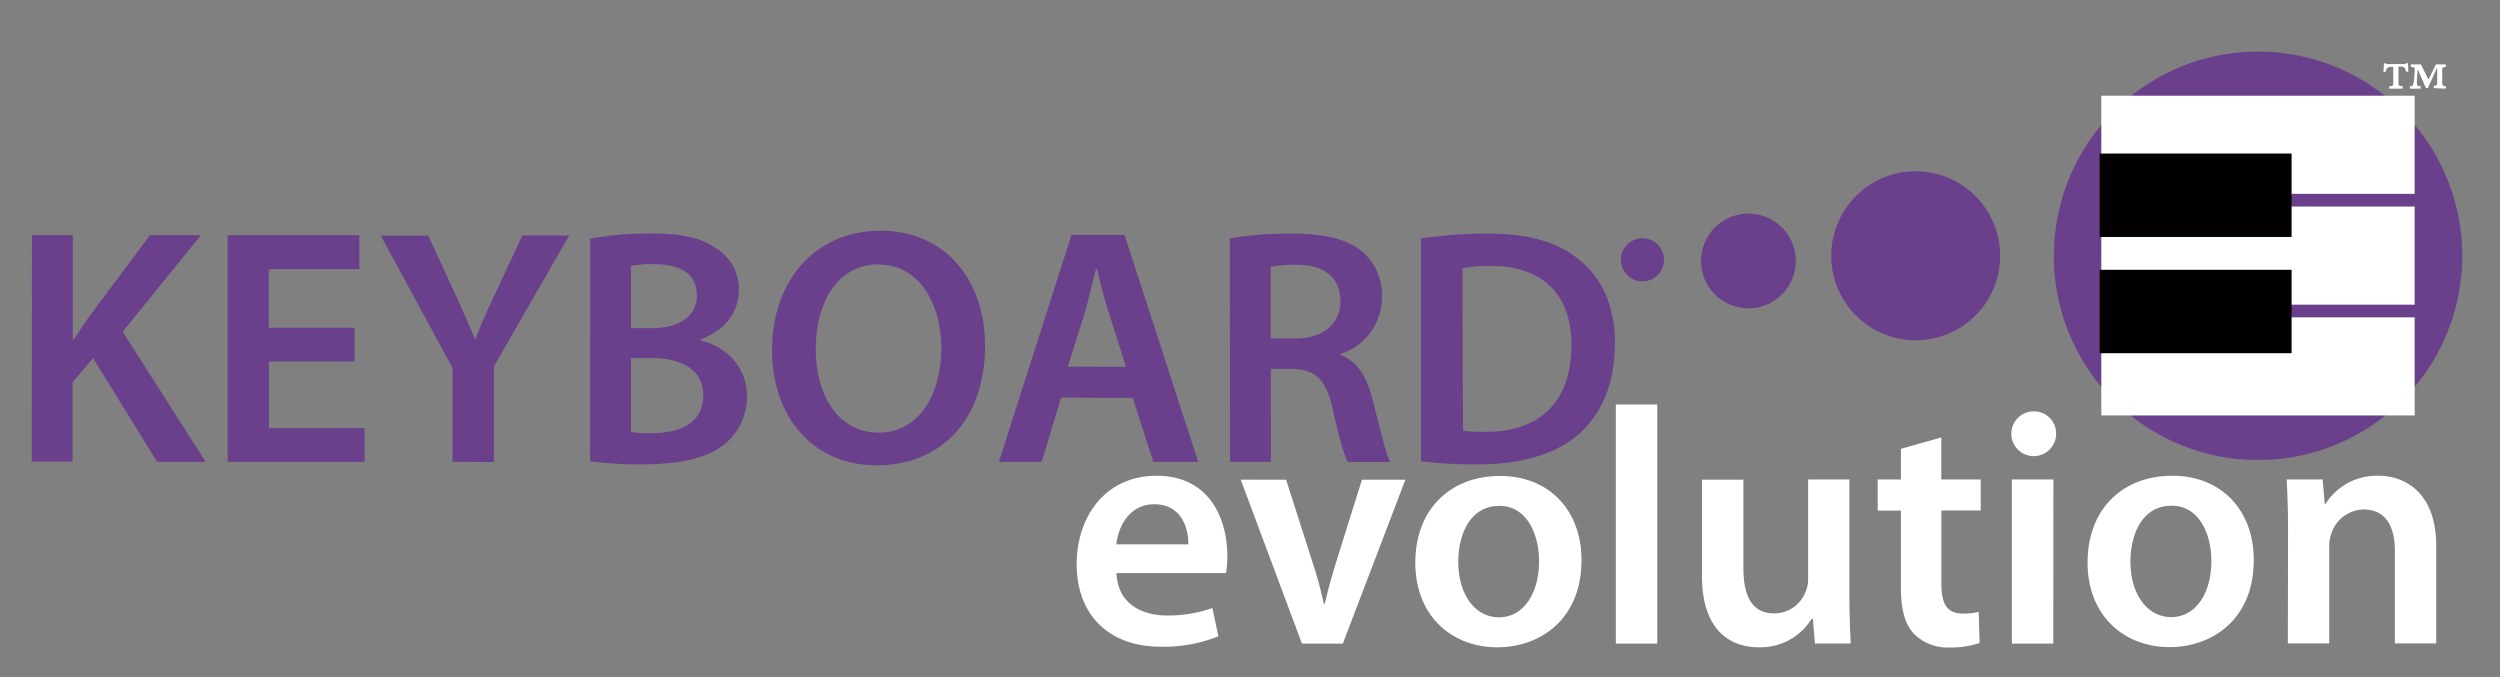 <svg id="Layer_2" data-name="Layer 2" xmlns="http://www.w3.org/2000/svg" xmlns:xlink="http://www.w3.org/1999/xlink" viewBox="0 0 522.64 141.62"><rect x="0" y="0" width="522.64" height="141.62" fill="#808080" stroke="none"/><defs><style>.cls-1{fill:none;}.cls-2{clip-path:url(#clip-path);}.cls-3{fill:#6a408d;}.cls-4{fill:#fff;}.cls-5{fill:#020000;}</style><clipPath id="clip-path"><rect class="cls-1" x="338.88" y="10.75" width="541.52" height="85.38"/></clipPath></defs><g class="cls-2"><path class="cls-3" d="M389.15,39.94A17.66,17.66,0,1,0,414,42.11a17.66,17.66,0,0,0-24.88-2.17l0,0"/><path class="cls-3" d="M359.12,47a9.9,9.9,0,1,0,14,1.21,9.9,9.9,0,0,0-14-1.21h0"/><path class="cls-3" d="M340.49,50.84a4.51,4.51,0,1,0,6.34.59h0a4.5,4.5,0,0,0-6.34-.58"/><path class="cls-3" d="M429.35,53.44a42.7,42.7,0,1,0,42.73-42.66h0a42.69,42.69,0,0,0-42.7,42.66"/></g><rect class="cls-4" x="439.29" y="66.34" width="65.51" height="20.51"/><rect class="cls-4" x="439.29" y="20.01" width="65.51" height="20.51"/><rect class="cls-4" x="439.29" y="43.18" width="65.51" height="20.51"/><rect class="cls-5" x="438.94" y="32.1" width="40.13" height="17.44"/><rect class="cls-5" x="438.94" y="56.4" width="40.13" height="17.44"/><path class="cls-3" d="M305.74,56.07a27.91,27.91,0,0,1,5.91-.48c10.83,0,16.87,6,16.87,16.45,0,12-6.68,18.29-17.93,18.23a34.12,34.12,0,0,1-4.74-.22Zm-8.66,40.38a97.1,97.1,0,0,0,11.69.64c9.22,0,16.74-2.18,21.45-6.48,4.5-4.08,7.39-10.33,7.39-18.85,0-8-2.85-13.71-7.45-17.44-4.37-3.66-10.44-5.49-19.28-5.49a96.49,96.49,0,0,0-13.8,1ZM265.66,55.78a24,24,0,0,1,5.35-.42c5.61,0,9.21,2.45,9.21,7.59,0,4.74-3.6,7.8-9.43,7.8h-5.13Zm-8.51,40.78h8.54V77.1h4.36c4.93.15,7.11,2.11,8.54,8.3,1.26,5.92,2.46,9.79,3.17,11.19h8.86c-.95-1.83-2.19-7.31-3.73-13.22-1.12-4.58-3.16-7.88-6.64-9.15V74a12.46,12.46,0,0,0,8.65-11.82,12,12,0,0,0-4.07-9.56C281.59,50,277,48.84,270.2,48.84a75.47,75.47,0,0,0-13.09,1ZM223.23,76.64,226.89,65c.77-2.84,1.54-6.11,2.26-8.86h.13c.7,2.75,1.48,6,2.39,8.86l3.73,11.68Zm13.58,6.55,4.29,13.37h9.39L235.09,49.1H224L208.82,96.56h8.94l4.07-13.43ZM183.69,55.32c8.65,0,13.09,8.44,13.09,17.39,0,9.91-4.75,17.73-13.09,17.73S170.54,82.76,170.54,73s4.59-17.75,13.16-17.75m.29-7c-13.38,0-22.59,10.27-22.59,24.9,0,13.86,8.44,24.13,21.88,24.13,13,0,22.65-9.07,22.65-25,0-13.58-8.16-24.06-21.94-24.06M131.9,74.86h4.29c6,0,10.83,2.24,10.83,7.8,0,5.85-5,7.88-10.55,7.88a26.91,26.91,0,0,1-4.57-.21Zm0-19.27a22.66,22.66,0,0,1,4.93-.36c5.48,0,8.86,2.05,8.86,6.55,0,4-3.3,6.82-9.36,6.82H131.9Zm-8.54,40.86a84,84,0,0,0,10.63.64c8.73,0,14.27-1.49,17.65-4.37a12.65,12.65,0,0,0,4.51-9.85c0-6.46-4.58-10.43-9.57-11.67v-.29c5.14-1.9,7.88-5.84,7.88-10.2a10,10,0,0,0-4.89-8.89c-3.16-2.18-7.17-3-13.51-3a71.64,71.64,0,0,0-12.66,1.05Zm-20.1.14v-20L119,49.22h-9.8l-5.69,12.2c-1.61,3.45-3,6.4-4.08,9.43h-.15c-1.32-3.24-2.53-5.91-4.14-9.43L89.53,49.25H79.59l15,27.64V96.56ZM74.13,68.52H56.2V56.28H75.12V49.17H47.59V96.56H76.22V89.49h-20V75.56H74.12Zm-67.5,28h8.54V79.92l4.29-5.06,13.39,21.7H43L25.65,69.36,42,49.17H31.35L18.89,65.86c-1.13,1.61-2.32,3.3-3.44,5.13h-.23V49.17H6.68Z"/><path class="cls-4" d="M478.29,134.51h8.65v-20.2a8,8,0,0,1,.43-2.74,7.24,7.24,0,0,1,6.75-5.06c4.75,0,6.54,3.72,6.54,8.65v19.35h8.65V114.16c0-10.84-6.18-14.71-12.16-14.71a12.69,12.69,0,0,0-11,5.92H486l-.43-5.14h-7.52c.14,3,.28,6.27.28,10.2ZM454,105.72c5.91,0,8.3,6.19,8.3,11.54,0,7-3.44,11.75-8.37,11.75-5.2,0-8.55-5-8.55-11.61,0-5.69,2.47-11.67,8.55-11.67m.21-6.27c-10.35,0-17.72,6.9-17.72,18.16,0,11,7.52,17.66,17.16,17.66,8.71,0,17.58-5.63,17.58-18.22,0-10.45-6.82-17.6-17-17.6M425,86a4.68,4.68,0,1,0,4.84,4.75A4.61,4.61,0,0,0,425.4,86H425m4.28,14.24h-8.68v34.31h8.65Zm-31.88-6.41v6.41h-4.86v6.51h4.86v16.13c0,4.51.84,7.66,2.74,9.64a9.91,9.91,0,0,0,7.46,2.84,18.68,18.68,0,0,0,6.25-.95l-.19-6.5a11.31,11.31,0,0,1-3.38.35c-3.32,0-4.43-2.11-4.43-6.33V106.71h8.23v-6.47h-8.24V91.45Zm-10.77,6.41H378v20.67a6.45,6.45,0,0,1-.49,2.68,7,7,0,0,1-6.65,4.64c-4.57,0-6.39-3.66-6.39-9.35v-18.6h-8.66v20.13c0,11.18,5.7,14.91,11.9,14.91a12.54,12.54,0,0,0,11-5.92H379l.42,5.14h7.49c-.14-2.85-.28-6.19-.28-10.27Zm-48.83,34.31h8.66v-50h-8.66Zm-24.35-28.79c5.92,0,8.3,6.19,8.3,11.54,0,7-3.43,11.75-8.36,11.75-5.21,0-8.53-5-8.53-11.61,0-5.69,2.47-11.67,8.53-11.67m.22-6.27c-10.34,0-17.73,6.9-17.73,18.16,0,11,7.52,17.66,17.16,17.66,8.71,0,17.58-5.63,17.58-18.22,0-10.45-6.81-17.6-17-17.6m-54.24.78,12.8,34.27h8.55l13.07-34.26h-9.08l-5.44,17.38c-.95,3.1-1.69,5.77-2.32,8.53h-.21a86.64,86.64,0,0,0-2.32-8.53l-5.56-17.38Zm-26,13.52c.35-3.53,2.61-8.38,7.94-8.38,5.77,0,7.17,5.2,7.11,8.38Zm22.93,6a20.44,20.44,0,0,0,.27-3.66c0-7.53-3.65-16.68-14.76-16.68s-16.74,9-16.74,18.44c0,10.48,6.54,17.3,17.64,17.3a30.7,30.7,0,0,0,12-2.18l-1.27-5.91a27.63,27.63,0,0,1-9.49,1.56c-5.55,0-10.34-2.68-10.55-8.87Z"/><path class="cls-4" d="M511.3,18.53V18c-.68,0-.74-.1-.74-1.06V14.82c0-.73.06-.79.73-.82v-.54h-2.05l-1.56,3.17-1.57-3.17H504V14c.8,0,.86.13.8,1l-.1,1.25a4.68,4.68,0,0,1-.22,1.38c0,.28-.19.41-.67.41v.5h2.24V18c-.58,0-.73-.13-.77-.45s0-.61,0-1.25l.17-1.81h0l1.7,3.92h.41l1.9-4.22h.05v2.84c0,.8,0,.86-.72.89v.51ZM503.47,15c0-.74-.07-1.44-.07-1.79H503a.46.46,0,0,1-.4.19h-3.69a.57.57,0,0,1-.15-.16h-.38c0,.38-.08,1.06-.1,1.79h.44a2.43,2.43,0,0,1,.35-.81,1.21,1.21,0,0,1,.84-.24h.41v3.09c0,.86,0,.95-.83.95v.52h2.79V18c-.84,0-.87-.1-.87-.95V13.93h.48a1.08,1.08,0,0,1,.77.22c.16.12.22.41.35.83Z"/></svg>